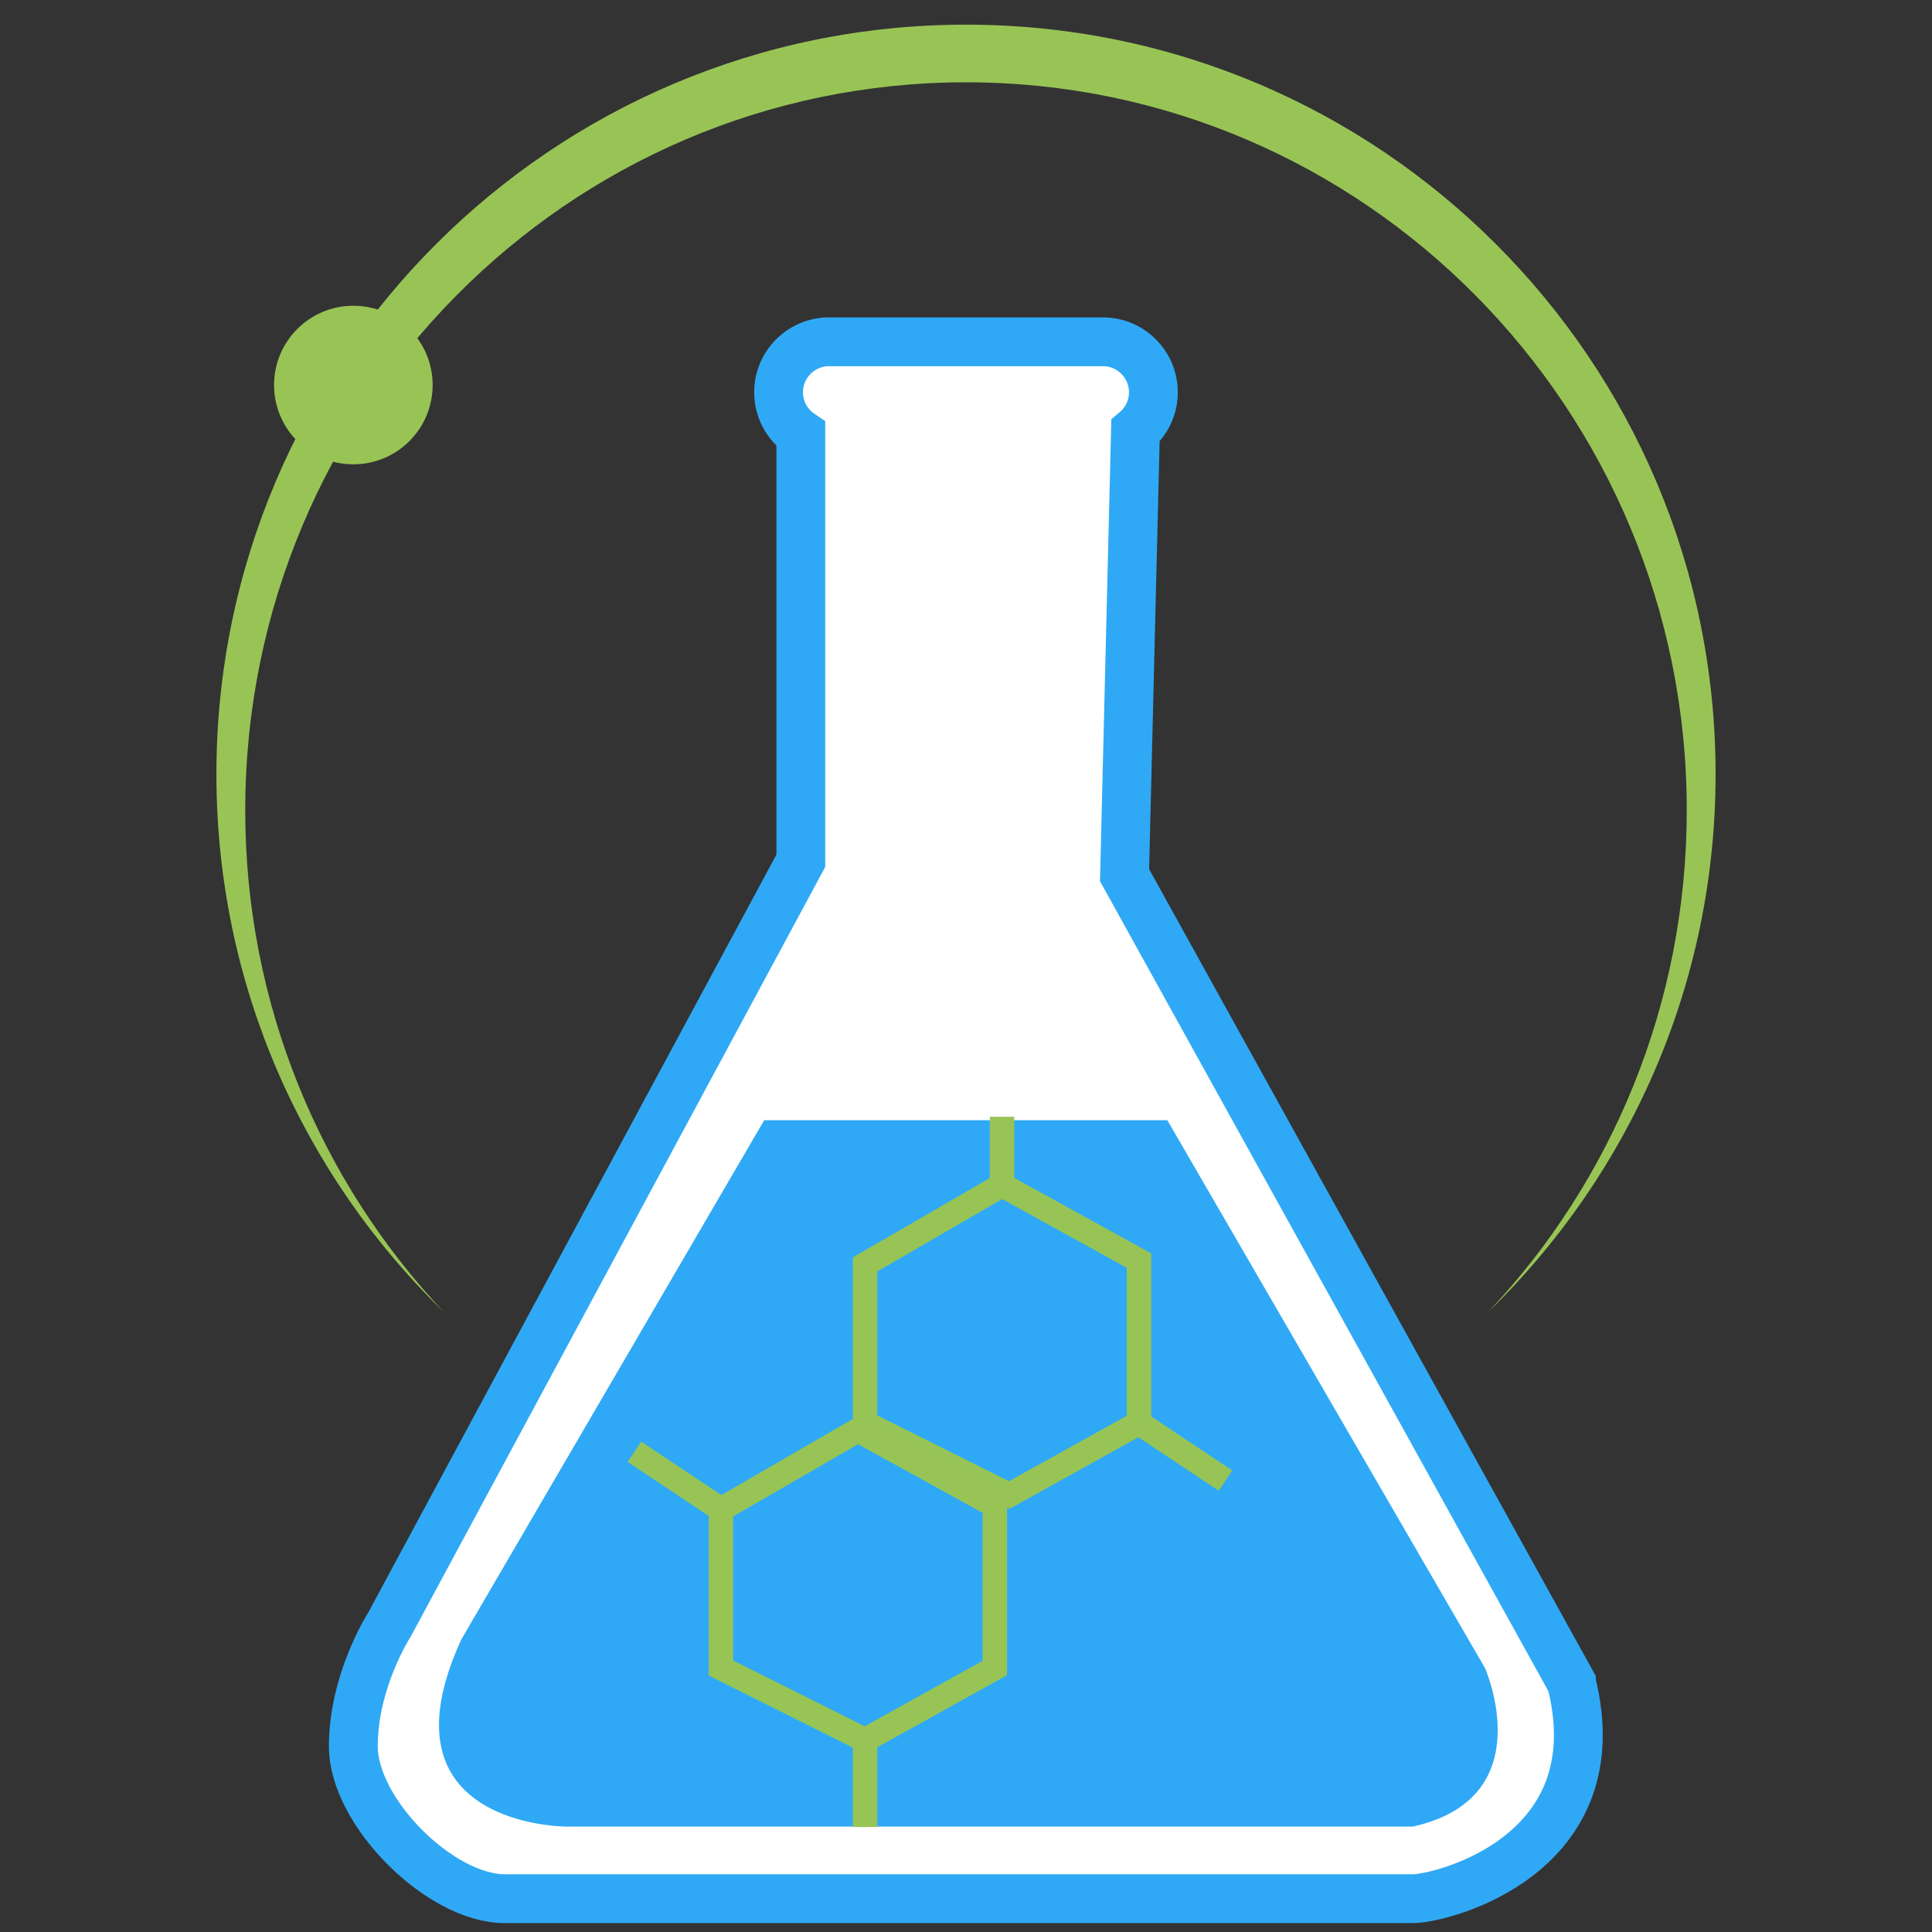 <?xml version="1.0" encoding="UTF-8"?>
<svg id="Capa_1" data-name="Capa 1" xmlns="http://www.w3.org/2000/svg" viewBox="0 0 1068.98 1069.18">
  <rect x="0" y="0" width="1068.98" height="1069.18" fill="#333333" stroke="none"/>
  <g id="Laboratorio">
    <g>
      <path d="M823.38,725.98c68.12-72.26,109.91-170.05,109.91-277.65,0-222.45-178.58-402.79-398.8-402.79S135.69,225.88,135.69,448.34c0,107.6,41.79,205.38,109.91,277.65-77.61-75.37-125.86-180.82-125.86-297.59C119.74,199.33,305.42,13.64,534.49,13.64s414.75,185.68,414.75,414.75c0,116.77-48.26,222.21-125.86,297.59Z" fill="#98c455"/>
      <circle cx="195.51" cy="213.04" r="43.87" fill="#98c455"/>
      <path d="M869.48,930.89l-247.26-446.66,6.03-245.85c6.07-5.12,9.92-12.78,9.92-21.34,0-15.42-12.5-27.92-27.92-27.92h-151.54c-15.42,0-27.92,12.5-27.92,27.92,0,9.64,4.88,18.13,12.31,23.15v236.07l-227.66,422.73s-19.94,30.81-19.94,67.25,48.13,84.3,83.75,84.3h502.49c15.95,0,111.66-23.93,87.74-119.64Z" fill="#fff" stroke="#2fa9f5" stroke-miterlimit="10" stroke-width="27.01"/>
      <path d="M422.83,619.82h223.06l175.74,303.09s31.9,71.78-39.88,87.74h-468.6s-105.68,0-57.82-103.69l167.5-287.14Z" fill="#2fa9f5"/>
      <g>
        <polygon points="554.43 655.71 478.66 699.58 478.66 787.32 558.42 827.2 630.2 787.32 630.2 697.49 554.43 655.71" fill="none" stroke="#98c455" stroke-miterlimit="10" stroke-width="13.5"/>
        <polygon points="474.67 791.31 398.9 835.17 398.9 922.91 478.66 962.79 550.44 922.91 550.44 833.08 474.67 791.31" fill="none" stroke="#98c455" stroke-miterlimit="10" stroke-width="13.5"/>
        <line x1="630.2" y1="787.32" x2="678.06" y2="819.22" fill="none" stroke="#98c455" stroke-miterlimit="10" stroke-width="13.5"/>
        <line x1="554.43" y1="617.91" x2="554.43" y2="655.71" fill="none" stroke="#98c455" stroke-miterlimit="10" stroke-width="13.5"/>
        <line x1="351.04" y1="803.27" x2="398.9" y2="835.17" fill="none" stroke="#98c455" stroke-miterlimit="10" stroke-width="13.5"/>
        <line x1="478.66" y1="962.79" x2="478.66" y2="1010.9" fill="none" stroke="#98c455" stroke-miterlimit="10" stroke-width="13.5"/>
      </g>
    </g>
  </g>
</svg>